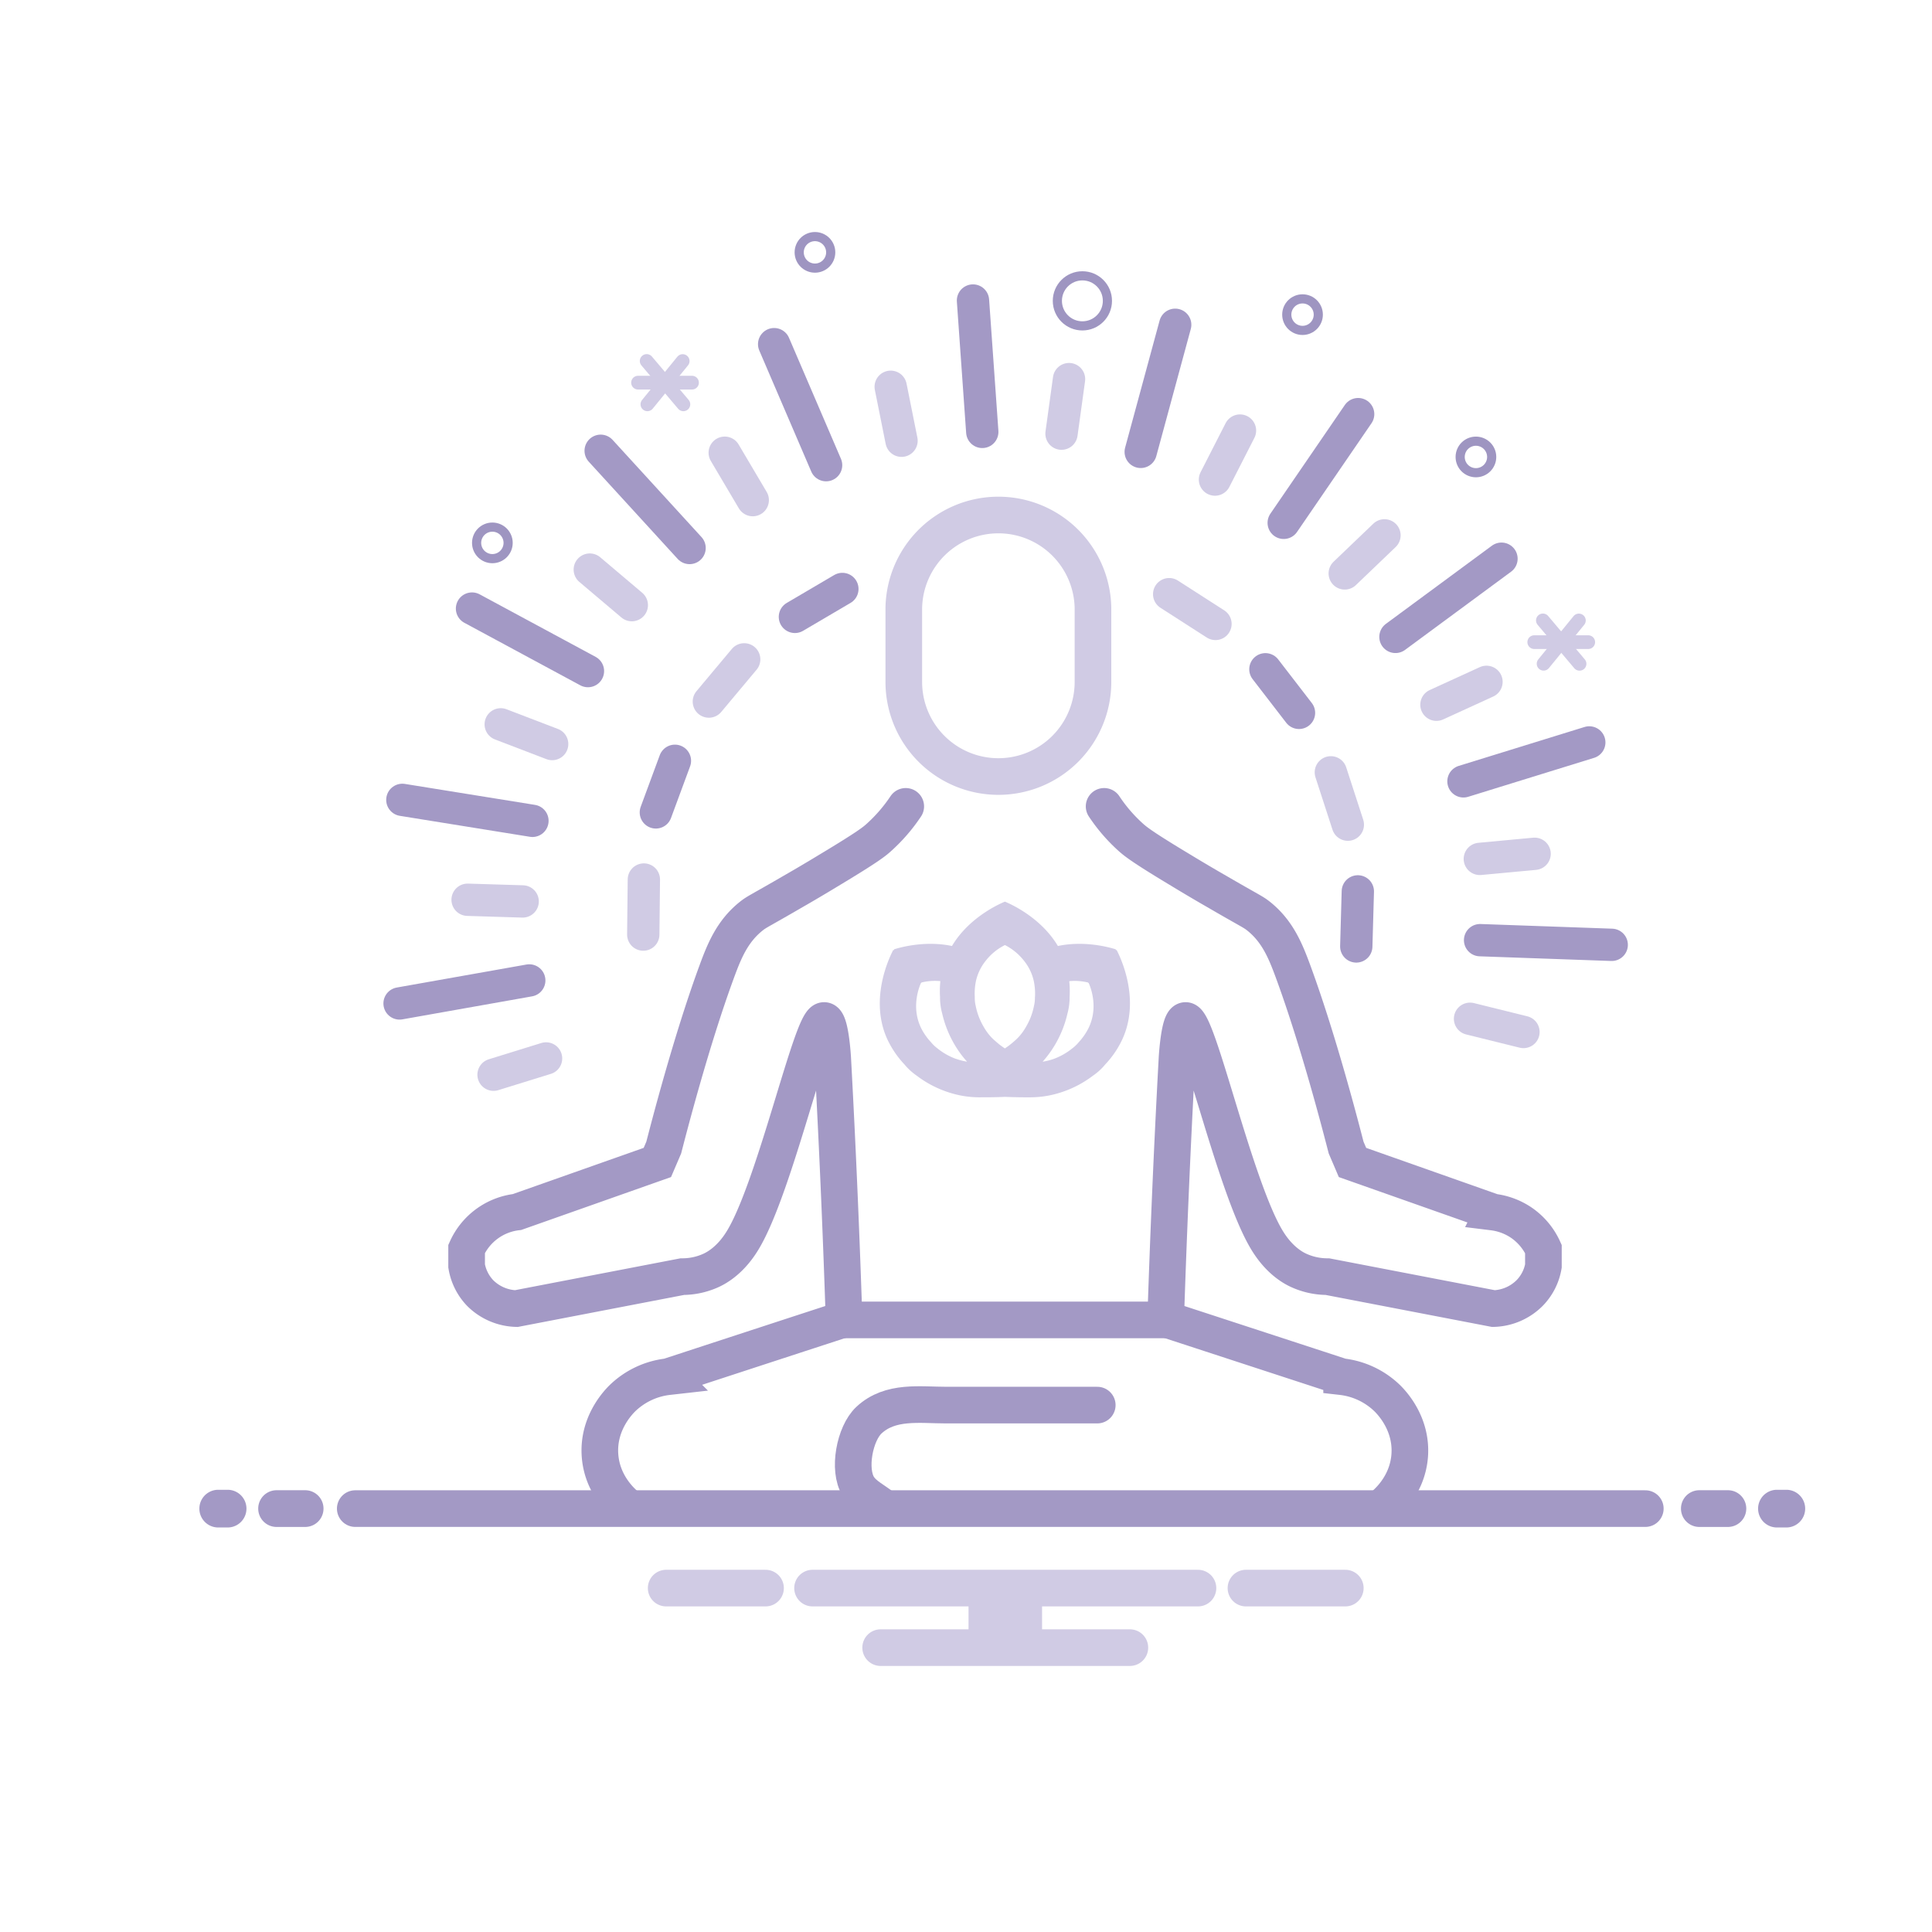 <svg id="图层_1" data-name="图层 1" xmlns="http://www.w3.org/2000/svg" viewBox="0 0 907 907.09"><defs><style>.cls-1,.cls-10,.cls-11,.cls-2,.cls-3,.cls-5,.cls-8,.cls-9{fill:none;}.cls-1,.cls-5{stroke:#a399c5;}.cls-1,.cls-10,.cls-11,.cls-2,.cls-3,.cls-5{stroke-linecap:round;}.cls-1,.cls-2,.cls-3,.cls-5,.cls-6,.cls-8,.cls-9{stroke-miterlimit:10;}.cls-1,.cls-2{stroke-width:15.17px;}.cls-10,.cls-11,.cls-2,.cls-3,.cls-6{stroke:#d0cbe4;}.cls-3,.cls-5{stroke-width:17.2px;}.cls-4,.cls-6{fill:#d0cbe4;}.cls-6{stroke-width:0.66px;}.cls-7{fill:#a399c5;}.cls-8,.cls-9{stroke:#9e95c1;}.cls-8{stroke-width:4.3px;}.cls-9{stroke-width:4.3px;}.cls-10,.cls-11{stroke-linejoin:round;}.cls-10{stroke-width:6.45px;}.cls-11{stroke-width:6.45px;}</style></defs><line class="cls-1" x1="248.47" y1="460.28" x2="187.58" y2="471.08"/><line class="cls-2" x1="245.37" y1="423.19" x2="219.52" y2="422.4"/><line class="cls-2" x1="256.36" y1="496.9" x2="231.7" y2="504.54"/><line class="cls-1" x1="249.96" y1="385.35" x2="188.89" y2="375.51"/><line class="cls-2" x1="259.22" y1="349.3" x2="235.07" y2="340.05"/><line class="cls-1" x1="276.02" y1="315.05" x2="221.59" y2="285.7"/><line class="cls-2" x1="296.61" y1="284.09" x2="276.88" y2="267.4"/><line class="cls-1" x1="323.73" y1="257.26" x2="281.99" y2="211.62"/><line class="cls-2" x1="353.39" y1="234.79" x2="340.23" y2="212.54"/><line class="cls-1" x1="387.82" y1="218.38" x2="363.43" y2="161.57"/><line class="cls-2" x1="423.23" y1="206.91" x2="418.15" y2="181.57"/><line class="cls-1" x1="461.14" y1="202.76" x2="456.78" y2="141.08"/><line class="cls-2" x1="498.34" y1="203.59" x2="501.87" y2="177.98"/><line class="cls-1" x1="535.52" y1="212.14" x2="551.71" y2="152.47"/><line class="cls-2" x1="570.38" y1="225.14" x2="582.13" y2="202.13"/><line class="cls-1" x1="602.65" y1="245.45" x2="637.6" y2="194.42"/><line class="cls-2" x1="631.3" y1="269.2" x2="649.96" y2="251.33"/><line class="cls-1" x1="655.11" y1="299" x2="704.89" y2="262.29"/><line class="cls-2" x1="674.35" y1="330.85" x2="697.85" y2="320.1"/><line class="cls-1" x1="687.04" y1="366.81" x2="746.11" y2="348.54"/><line class="cls-2" x1="694.72" y1="403.22" x2="720.44" y2="400.82"/><line class="cls-1" x1="694.84" y1="441.37" x2="756.64" y2="443.56"/><line class="cls-2" x1="690.12" y1="478.27" x2="715.21" y2="484.48"/><path class="cls-3" d="M468.72,364.55h0a44.4,44.4,0,0,1-44.42-44.39V285.52a44.41,44.41,0,0,1,88.81,0v34.64A44.4,44.4,0,0,1,468.72,364.55Z"/><path class="cls-4" d="M510.85,483a29.09,29.09,0,0,1-4.44,6.3,17.11,17.11,0,0,1-3.08,2.92,30.53,30.53,0,0,1-8.67,4.91,30,30,0,0,1-5.18,1.3,52.35,52.35,0,0,0,4.23-5.45,51.24,51.24,0,0,0,7.43-17.2,28.27,28.27,0,0,0,1-7.73,47.36,47.36,0,0,0-.16-7.43,26.34,26.34,0,0,1,8.86.64c0,.06,0,.12.06.18h.16C511.71,462.77,516.06,472.79,510.85,483Zm-25-15a5.94,5.94,0,0,1,0,.73,14.72,14.72,0,0,1-.43,3.47,30.53,30.53,0,0,1-3.5,9.41,26.57,26.57,0,0,1-3.68,5.2,24.54,24.54,0,0,1-2.1,2,35.78,35.78,0,0,1-4.39,3.38,33.67,33.67,0,0,1-4.38-3.38,23.23,23.23,0,0,1-2.13-2,26.59,26.59,0,0,1-3.69-5.2,30.8,30.8,0,0,1-3.5-9.41,15.26,15.26,0,0,1-.43-3.47,5.94,5.94,0,0,1,0-.73,28.59,28.59,0,0,1,.61-7.73,23.36,23.36,0,0,1,4.48-9.17,26.44,26.44,0,0,1,9.07-7.43,26.72,26.72,0,0,1,9,7.43,23.22,23.22,0,0,1,4.48,9.17A28.59,28.59,0,0,1,485.89,468Zm-37.05,29.11a30.48,30.48,0,0,1-8.68-4.91,17.26,17.26,0,0,1-3.05-2.92,28.13,28.13,0,0,1-4.47-6.3c-5.18-10.17-.85-20.19-.21-21.56h.15c0-.06,0-.12.06-.18a26.45,26.45,0,0,1,8.86-.64,46.09,46.09,0,0,0-.15,7.43,28.25,28.25,0,0,0,1,7.73,51.46,51.46,0,0,0,7.43,17.2,48.74,48.74,0,0,0,4.26,5.45A29.26,29.26,0,0,1,448.84,497.09ZM524.22,446c-.09,0-.21,0-.34,0s-.06-.25-.09-.34c-2.19-.67-14.15-4.29-27.15-1.55-8.07-13.55-22.44-19.82-24.88-20.83h0c-2.4,1-16.81,7.28-24.84,20.83-13-2.74-25,.88-27.16,1.55,0,.09-.06.21-.09.34s-.25,0-.34,0c-1.46,2.8-11.57,22.92-2.68,42.07a45.43,45.43,0,0,0,8,11.69,28.17,28.17,0,0,0,5.69,5.21,50.27,50.27,0,0,0,16.72,8.37,45.84,45.84,0,0,0,12.36,1.8c4.05,0,8.19,0,12.33-.21,4.14.18,8.25.24,12.33.21a45.79,45.79,0,0,0,12.33-1.8,50.16,50.16,0,0,0,16.72-8.37,27.14,27.14,0,0,0,5.69-5.21,44.46,44.46,0,0,0,8-11.69C535.76,468.89,525.65,448.77,524.22,446Z"/><path class="cls-5" d="M425.21,378.56a77,77,0,0,1-12.67,14.64c-2,1.83-5.17,4.42-23.32,15.32-8.22,5-15.49,9.19-16.32,9.65-16.62,9.68-17.47,9.74-20.3,12-8.71,7-12.43,15.95-16,25.63-12.24,33.22-22.89,74.81-25,82.94l-3,7L242.72,569a29.72,29.72,0,0,0-23.66,17.32v8A24.22,24.22,0,0,0,225.39,607a25,25,0,0,0,17,7.33l77.91-15a32.46,32.46,0,0,0,13.67-3c2.53-1.19,9-4.69,14.65-14,15.22-24.9,32.45-103.48,38.3-103.24,3,.12,4,17.66,4,17.66,2.52,46.34,4.2,88.42,5.33,122.55q-41.3,13.47-82.6,27A36.72,36.72,0,0,0,292,656.62c-2.41,2.44-11.36,12.12-10.32,26.64,1.09,15,12,23.41,13.67,24.63"/><path class="cls-5" d="M518.34,378.56A76,76,0,0,0,531,393.2c2.07,1.83,5.17,4.42,23.32,15.32,8.22,5,15.5,9.19,16.32,9.65,16.62,9.68,17.48,9.74,20.31,12,8.7,7,12.42,15.95,16,25.63,12.24,33.22,22.9,74.81,25,82.94,1,2.34,2,4.65,3,7l66,23.29a30.31,30.31,0,0,1,13.3,5,30,30,0,0,1,10.32,12.33v8A23.91,23.91,0,0,1,718.13,607a24.92,24.92,0,0,1-17,7.33l-77.94-15a32.37,32.37,0,0,1-13.64-3c-2.56-1.19-9-4.69-14.67-14-15.23-24.9-32.46-103.48-38.31-103.24-3,.12-4,17.66-4,17.66-2.53,46.34-4.21,88.42-5.33,122.55l82.6,27a36.73,36.73,0,0,1,21.64,10.32c2.41,2.44,11.36,12.12,10.33,26.64-1.1,15-12,23.41-13.67,24.63"/><line class="cls-5" x1="166.78" y1="708.23" x2="772.41" y2="708.23"/><line class="cls-5" x1="395.43" y1="619.66" x2="548.42" y2="619.66"/><path class="cls-5" d="M515.12,659.64H444.27c-12.48,0-26.28-2.29-36.32,7.06-6.7,6.21-10,23.29-4.94,31.24,2.68,4.23,7.8,6.45,11.54,9.65"/><line class="cls-3" x1="312.74" y1="745.55" x2="359.39" y2="745.55"/><line class="cls-3" x1="584.93" y1="745.55" x2="631.57" y2="745.55"/><line class="cls-3" x1="381.46" y1="745.55" x2="562.4" y2="745.55"/><line class="cls-3" x1="413.43" y1="773.5" x2="530.43" y2="773.5"/><rect class="cls-6" x="455.02" y="748.45" width="33.86" height="25.06"/><path class="cls-7" d="M129.55,716.84a8.62,8.62,0,0,1,0-17.23Zm14,0h-14V699.61h14Zm0-17.23a8.62,8.62,0,0,1,0,17.23Z"/><path class="cls-7" d="M102.15,717.09a8.85,8.85,0,0,1,0-17.69Zm5,0h-5V699.4h5Zm0-17.69a8.85,8.85,0,0,1,0,17.69Z"/><path class="cls-7" d="M811.48,716.84V699.61a8.62,8.62,0,0,1,0,17.23Zm-14,0V699.61h14v17.23Zm0-17.23v17.23a8.62,8.62,0,0,1,0-17.23Z"/><path class="cls-7" d="M838.91,717.09V699.4a8.85,8.85,0,0,1,0,17.69Zm-5,0V699.4h5v17.69Zm0-17.69v17.69a8.85,8.85,0,0,1,0-17.69Z"/><line class="cls-2" x1="302.27" y1="412.9" x2="301.99" y2="438.75"/><line class="cls-1" x1="316.85" y1="357.16" x2="307.9" y2="381.39"/><line class="cls-2" x1="349.37" y1="309.54" x2="332.78" y2="329.36"/><line class="cls-1" x1="395.46" y1="276.5" x2="373.18" y2="289.6"/><line class="cls-2" x1="570.62" y1="292.91" x2="548.88" y2="278.94"/><line class="cls-1" x1="609.83" y1="334.66" x2="594.06" y2="314.2"/><line class="cls-2" x1="632.76" y1="387.15" x2="624.78" y2="362.58"/><line class="cls-1" x1="636.72" y1="444.32" x2="637.45" y2="418.47"/><circle class="cls-8" cx="231.15" cy="254.86" r="7.4"/><circle class="cls-8" cx="382.59" cy="118.47" r="7.4"/><circle class="cls-8" cx="611.49" cy="147.71" r="7.4"/><circle class="cls-8" cx="692.89" cy="214.52" r="7.4"/><circle class="cls-9" cx="508.14" cy="141.24" r="11.75"/><line class="cls-10" x1="720.28" y1="301.46" x2="745.61" y2="301.46"/><line class="cls-11" x1="724.66" y1="311.6" x2="741.22" y2="291.29"/><line class="cls-10" x1="724.33" y1="291.26" x2="741.53" y2="311.63"/><line class="cls-10" x1="299.54" y1="179.64" x2="324.87" y2="179.64"/><line class="cls-11" x1="303.93" y1="189.81" x2="320.49" y2="169.5"/><line class="cls-10" x1="303.59" y1="169.47" x2="320.82" y2="189.81"/></svg>